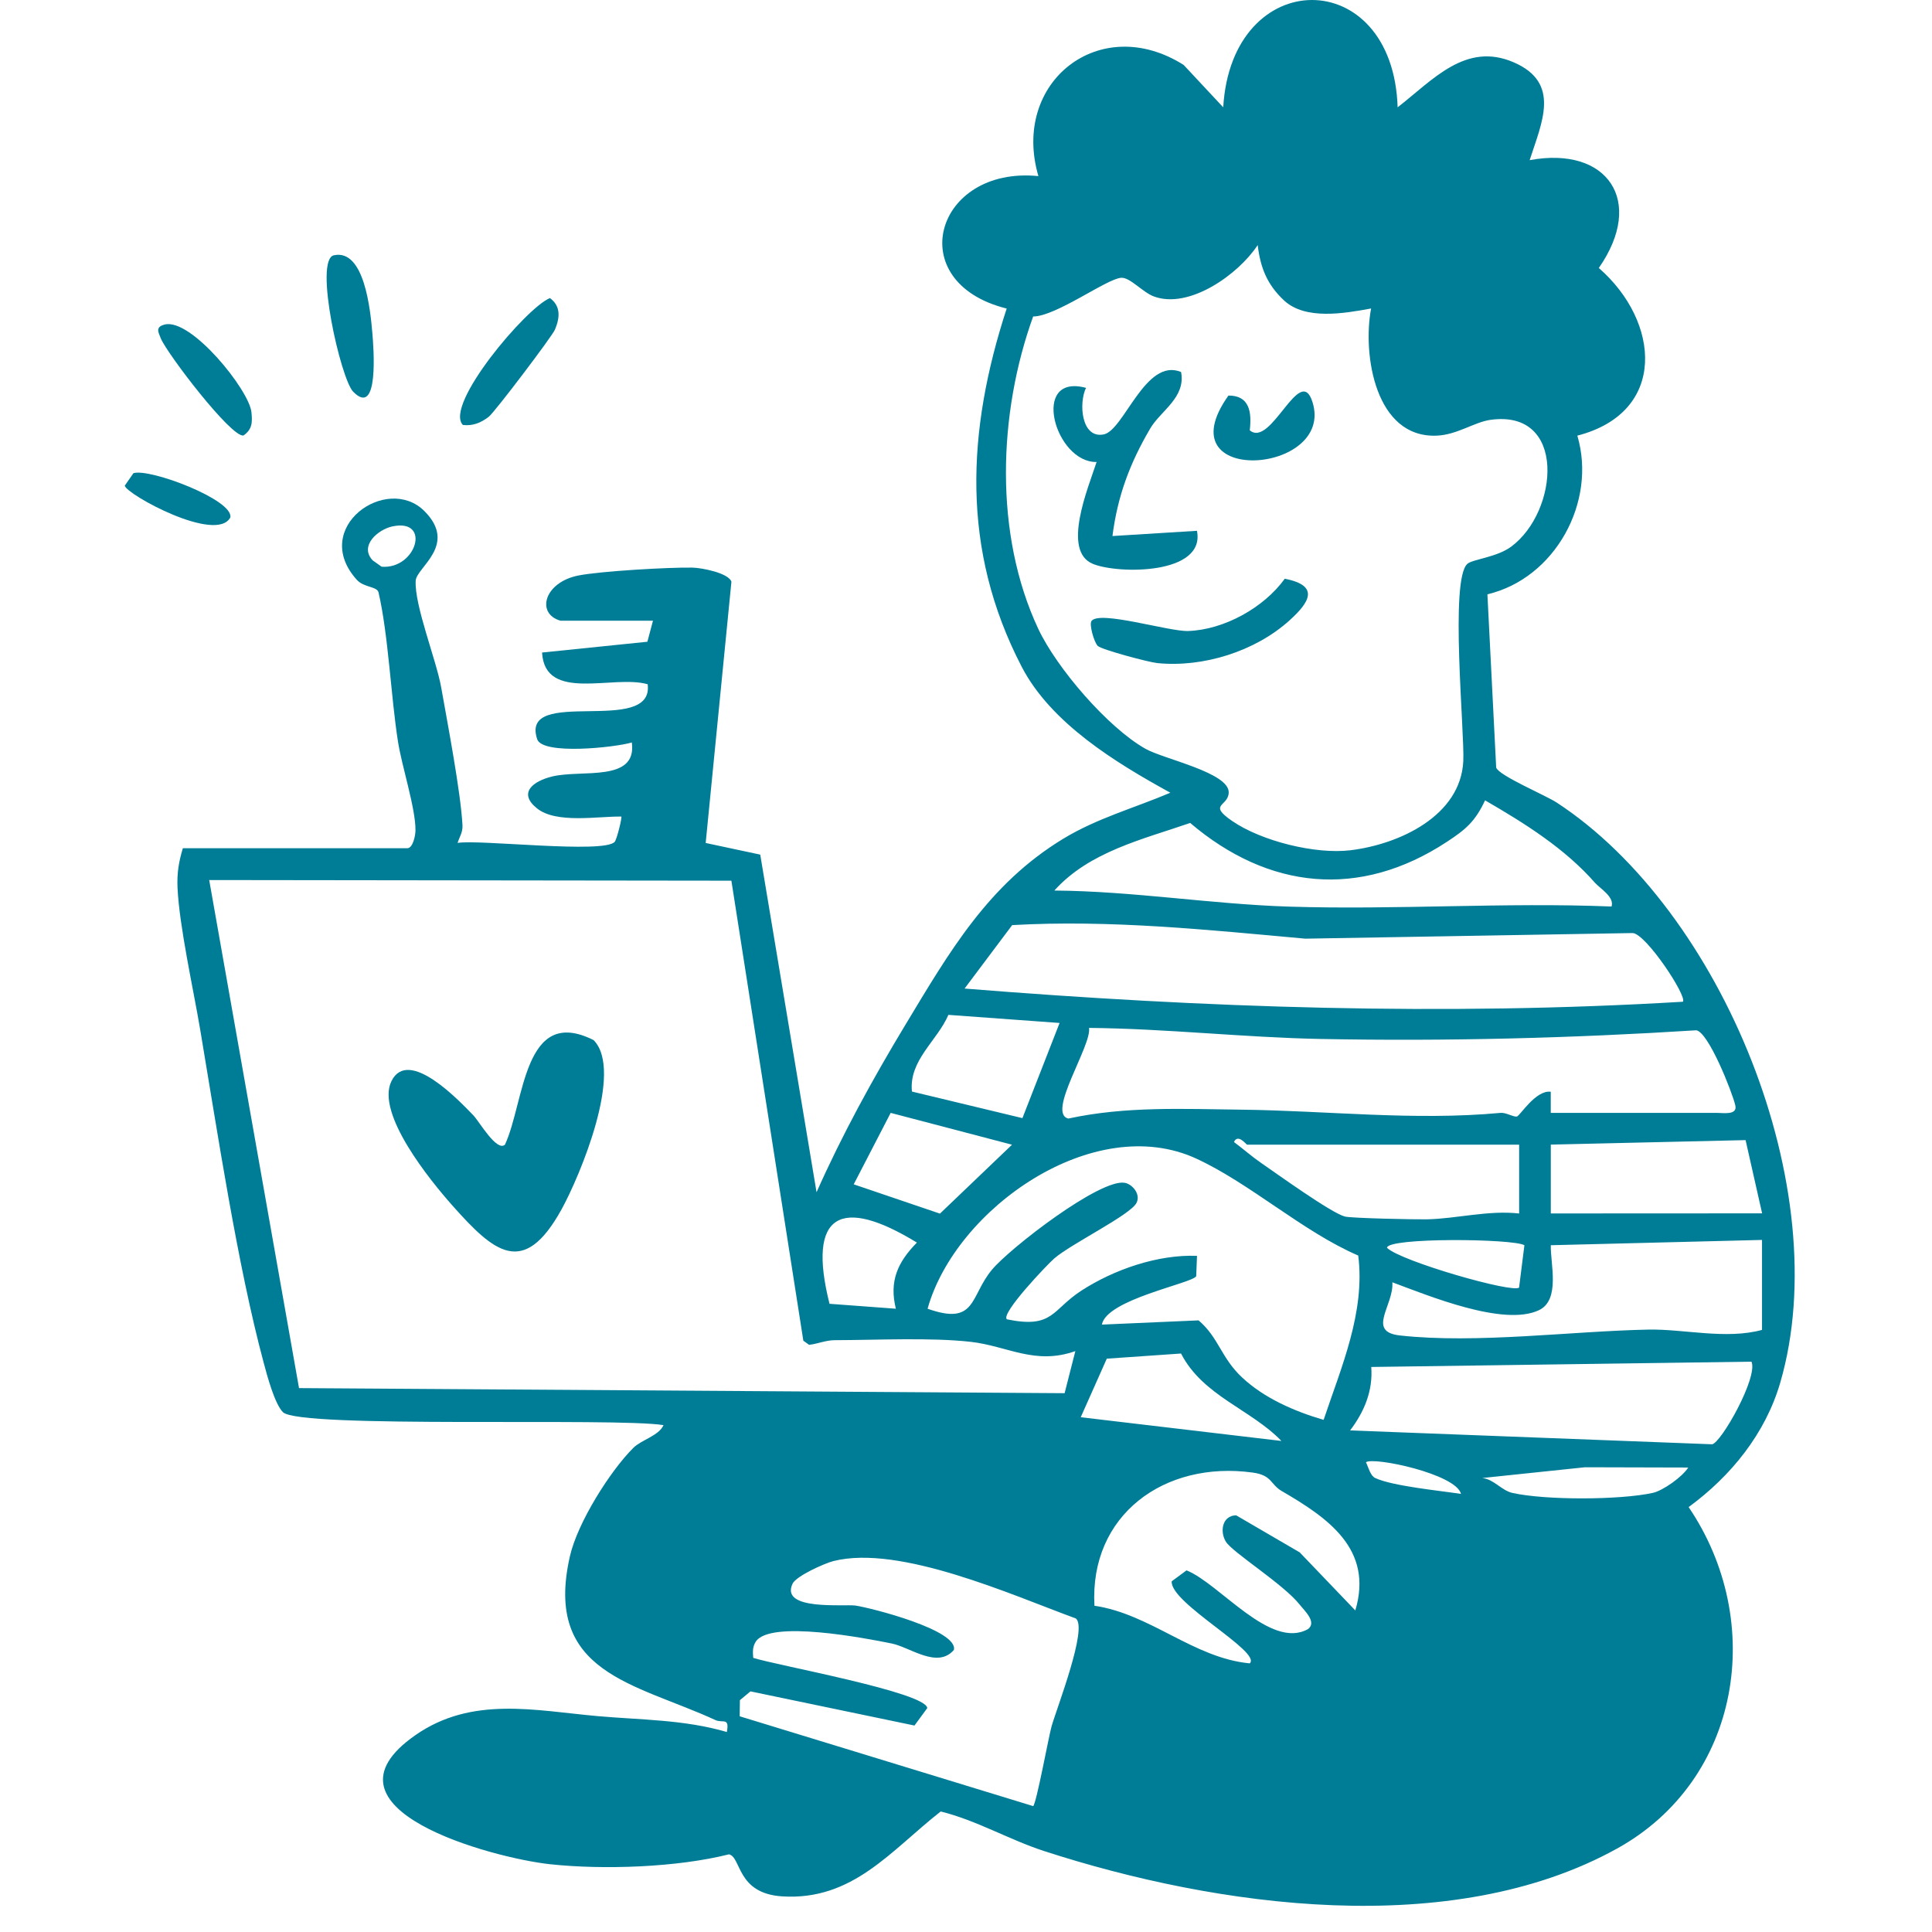 <?xml version="1.0" encoding="UTF-8"?>
<svg xmlns="http://www.w3.org/2000/svg" width="150" height="150" viewBox="0 0 150 150" fill="none">
  <path d="M43.518 48.193C41.597 47.65 42.233 45.199 44.93 44.677C46.682 44.34 51.863 44.04 53.747 44.069C54.473 44.081 56.558 44.484 56.788 45.162L54.789 65.448L59.025 66.353L63.397 92.564C65.384 88.09 67.773 83.744 70.301 79.555C73.716 73.897 76.729 68.655 82.55 65.12C85.193 63.516 88.062 62.739 90.866 61.547C86.622 59.215 81.597 56.152 79.319 51.757C74.607 42.675 75.054 33.474 78.158 23.956C69.956 21.916 72.6 12.871 80.621 13.673C78.486 6.362 85.403 0.931 91.9 5.043L94.971 8.332C95.623 -2.748 108.155 -2.806 108.512 8.332C111.246 6.21 113.791 3.221 117.53 4.841C121.208 6.437 119.702 9.512 118.762 12.435C124.808 11.309 127.755 15.617 124.131 20.806C128.905 24.963 129.475 32.014 122.464 33.823C123.991 38.987 120.72 44.912 115.482 46.141L116.163 59.594C116.373 60.223 119.985 61.736 120.863 62.311C133.715 70.707 142.569 92.37 138.222 107.336C137.069 111.312 134.38 114.613 131.105 117.01C137.118 125.875 135.197 138.184 125.543 143.525C112.674 150.646 94.47 148.068 81.047 143.71C78.355 142.834 75.806 141.325 73.035 140.643C69.168 143.673 66.213 147.579 60.729 147.234C57.182 147.007 57.572 144.204 56.599 143.969C52.589 144.981 46.88 145.186 42.705 144.738C38.284 144.261 23.987 140.458 32.267 134.706C36.65 131.659 41.551 132.807 46.391 133.238C49.761 133.538 53.106 133.501 56.431 134.472C56.653 133.3 56.119 133.81 55.536 133.542C49.326 130.677 42.171 129.933 44.248 120.826C44.843 118.207 47.38 114.194 49.174 112.41C49.798 111.789 51.165 111.464 51.514 110.646C47.762 110.041 23.232 110.934 21.964 109.638C21.311 108.968 20.736 106.785 20.47 105.794C18.417 98.147 16.886 87.889 15.54 79.921C15.006 76.759 13.918 71.903 13.783 68.923C13.734 67.792 13.877 66.916 14.197 65.855H31.626C32.049 65.855 32.258 64.897 32.258 64.441C32.258 62.71 31.195 59.491 30.896 57.559C30.346 54.043 30.153 49.282 29.389 45.997C29.278 45.52 28.256 45.627 27.706 45.019C24.049 40.973 30.029 36.767 32.948 39.678C35.571 42.297 32.336 44.06 32.275 45.076C32.16 46.984 33.876 51.235 34.253 53.365C34.75 56.173 35.764 61.46 35.907 64.063C35.936 64.622 35.682 64.959 35.526 65.444C37.159 65.156 46.941 66.308 47.729 65.354C47.897 65.148 48.312 63.463 48.238 63.397C46.391 63.372 43.193 63.964 41.695 62.764C40.193 61.563 41.383 60.646 42.877 60.284C45.172 59.729 49.474 60.761 49.055 57.645C47.746 58.035 42.122 58.636 41.708 57.394C40.312 53.213 50.8 57.193 50.286 53.126C47.639 52.353 42.307 54.569 42.085 50.663L50.262 49.825L50.697 48.193H43.522H43.518ZM99.699 23.331C98.378 22.105 97.856 20.781 97.647 19.026C96.153 21.308 92.311 24.042 89.569 23.01C88.715 22.689 87.734 21.526 87.053 21.567C85.936 21.633 81.996 24.564 80.214 24.572C77.497 32.096 77.164 41.474 80.612 48.826C82.032 51.852 86.01 56.494 88.945 58.142C90.382 58.948 95.459 59.988 95.397 61.542C95.356 62.632 93.747 62.418 95.66 63.738C97.93 65.3 102.129 66.349 104.863 66.012C108.66 65.547 113.413 63.335 113.61 59.084C113.717 56.785 112.543 44.944 113.935 43.769C114.353 43.419 116.209 43.267 117.325 42.445C121.015 39.719 121.668 31.759 115.712 32.598C114.456 32.775 113.134 33.757 111.558 33.823C106.78 34.033 105.774 27.541 106.452 23.951C104.329 24.342 101.345 24.86 99.691 23.326L99.699 23.331ZM30.485 40.866C29.352 41.1 27.875 42.371 28.929 43.501L29.627 43.999C32.324 44.217 33.498 40.245 30.485 40.866ZM123.856 68.565C121.508 65.88 118.401 63.935 115.301 62.139C114.526 63.791 113.795 64.404 112.326 65.366C105.553 69.815 98.48 69.062 92.405 63.894C88.703 65.173 84.573 66.123 81.86 69.141C87.951 69.186 94.01 70.197 100.085 70.39C108.426 70.653 116.808 70.045 125.12 70.382C125.362 69.642 124.217 68.972 123.86 68.565H123.856ZM56.792 68.376L16.242 68.326L23.216 107.772L82.656 108.167L83.49 104.898C80.362 106.008 78.223 104.507 75.383 104.182C72.267 103.829 68.052 104.043 64.813 104.051C64.119 104.051 63.491 104.335 62.818 104.413L62.371 104.092L56.784 68.372L56.792 68.376ZM130.653 77.775C131.047 77.417 127.784 72.467 126.754 72.442L101.345 72.878C93.739 72.191 86.195 71.394 78.585 71.825L74.89 76.751C93.481 78.247 112.038 78.889 130.657 77.775H130.653ZM82.266 79.423L73.634 78.794C72.756 80.825 70.56 82.318 70.802 84.748L79.381 86.811L82.266 79.423ZM120.404 86.404H133.321C133.797 86.404 134.91 86.598 134.729 85.821C134.495 84.809 132.652 80.139 131.7 79.991C122.029 80.603 112.297 80.854 102.54 80.665C96.567 80.55 90.55 79.863 84.553 79.806C84.77 81.183 81.24 86.442 82.948 86.844C87.381 85.882 91.847 86.1 96.342 86.154C102.983 86.228 109.797 87.029 116.5 86.404C116.927 86.363 117.485 86.733 117.768 86.688C118.002 86.651 119.226 84.608 120.4 84.764V86.409L120.404 86.404ZM78.576 88.876L69.152 86.404L66.283 91.951L72.977 94.225L78.576 88.871V88.876ZM135.521 88.518L120.404 88.867V94.212L136.81 94.204L135.526 88.514L135.521 88.518ZM117.945 88.871H96.826C96.756 88.871 96.116 87.987 95.804 88.666C96.502 89.184 97.179 89.784 97.889 90.273C99.137 91.133 103.369 94.183 104.416 94.451C104.941 94.586 109.9 94.685 110.766 94.669C113.077 94.623 115.564 93.945 117.945 94.216V88.871ZM102.766 110.239C104.137 106.14 106.008 101.888 105.454 97.481C101.185 95.647 97.064 91.881 92.877 89.953C84.939 86.293 74.201 93.813 72.017 101.609C75.818 102.957 75.293 100.647 77.012 98.583C78.412 96.901 85.444 91.466 87.34 91.836C87.919 91.947 88.58 92.712 88.239 93.39C87.775 94.323 83.186 96.556 81.856 97.703C81.331 98.155 77.669 101.991 78.174 102.431C81.778 103.175 81.655 101.699 83.949 100.211C86.482 98.566 89.905 97.382 92.935 97.505L92.873 99.088C92.528 99.652 85.907 100.881 85.55 102.842L93.058 102.513C94.63 103.858 94.798 105.416 96.432 106.941C98.16 108.561 100.516 109.581 102.77 110.239H102.766ZM69.554 101.609C69.029 99.475 69.681 98.011 71.188 96.474C65.322 92.884 62.629 94.15 64.403 101.226L69.558 101.609H69.554ZM118.355 96.679C117.481 96.161 107.704 96.067 107.687 96.88C108.75 97.925 117.502 100.433 117.941 99.964L118.355 96.679ZM136.806 96.268L120.404 96.679C120.363 98.093 121.167 100.918 119.488 101.72C116.746 103.027 110.86 100.577 108.102 99.557C108.229 101.35 106.066 103.393 108.693 103.685C114.632 104.343 121.992 103.348 127.981 103.229C130.743 103.175 133.999 104.018 136.802 103.253V96.268H136.806ZM99.49 111.875C97.105 109.408 93.39 108.38 91.695 105.087L85.932 105.486L83.908 110.033L99.49 111.875ZM135.989 105.72L106.464 106.131C106.608 107.981 105.914 109.622 104.822 111.057L132.931 112.134C133.633 112.011 136.511 106.929 135.985 105.72H135.989ZM113.434 115.986C113.032 114.428 106.64 113.092 106.053 113.528C106.246 113.923 106.39 114.572 106.772 114.753C108.118 115.382 111.8 115.736 113.434 115.986ZM131.068 113.939L123.055 113.918L115.08 114.753C115.975 114.839 116.578 115.719 117.415 115.908C119.973 116.484 125.756 116.468 128.322 115.908C129.102 115.736 130.612 114.671 131.072 113.943L131.068 113.939ZM105.228 125.028C106.649 120.262 103.073 117.837 99.515 115.765C98.616 115.242 98.776 114.535 97.257 114.33C90.402 113.388 84.582 117.623 84.972 124.67C89.323 125.307 92.668 128.728 97.027 129.143C98.004 128.267 90.812 124.448 90.973 122.77L92.122 121.923C94.675 122.935 98.64 128.119 101.551 126.483C102.261 125.949 101.288 125.065 100.931 124.612C99.683 123.009 95.697 120.542 95.176 119.695C94.692 118.91 94.888 117.672 95.972 117.648L100.91 120.526L105.224 125.032L105.228 125.028ZM80.214 140.232C80.473 139.997 81.409 134.879 81.638 134.052C82.02 132.683 84.499 126.347 83.518 125.653C78.572 123.844 69.866 119.905 64.71 121.2C64 121.381 61.817 122.363 61.533 122.96C60.536 125.081 65.568 124.526 66.434 124.658C67.67 124.847 74.402 126.561 74.061 128.099C72.78 129.591 70.658 127.889 69.234 127.601C67.264 127.203 59.744 125.735 58.668 127.474C58.414 127.885 58.447 128.267 58.48 128.716C60.199 129.279 71.918 131.388 71.992 132.617L70.999 133.97L58.266 131.318L57.445 132.001L57.429 133.251L80.21 140.224L80.214 140.232Z" fill="#007D96"></path>
  <path d="M27.423 30.415C26.446 29.42 24.356 20.157 25.924 19.819C28.301 19.31 28.761 24.116 28.909 25.855C29.003 26.945 29.45 32.474 27.423 30.415Z" fill="#007D96"></path>
  <path d="M35.932 32.989C34.475 31.426 40.862 23.882 42.696 23.142C43.571 23.787 43.46 24.688 43.09 25.584C42.877 26.102 38.415 31.989 37.955 32.351C37.348 32.824 36.716 33.087 35.932 32.993V32.989Z" fill="#007D96"></path>
  <path d="M12.785 25.197C14.833 24.679 19.344 30.279 19.521 32.001C19.599 32.77 19.599 33.329 18.905 33.81C17.965 33.999 12.97 27.454 12.485 26.274C12.276 25.768 12.058 25.378 12.789 25.197H12.785Z" fill="#007D96"></path>
  <path d="M10.363 36.737C11.635 36.343 18.149 38.814 17.883 40.175C16.795 42.21 9.829 38.395 9.686 37.708L10.363 36.733V36.737Z" fill="#007D96"></path>
  <path d="M46.084 80.752C48.456 83.132 45.012 91.335 43.6 93.892C40.649 99.241 38.359 97.234 35.116 93.588C33.408 91.663 29.16 86.454 30.391 83.942C31.701 81.266 35.678 85.484 36.758 86.602C37.201 87.059 38.564 89.447 39.204 88.872C40.739 85.591 40.62 78.009 46.084 80.752Z" fill="#007D96"></path>
  <path d="M91.7 28.885C92.073 30.875 90.115 31.886 89.306 33.264C87.722 35.961 86.77 38.497 86.371 41.618L92.931 41.211C93.616 44.64 86.774 44.587 84.836 43.773C82.427 42.761 84.479 37.893 85.14 35.87C81.897 35.928 79.972 28.942 84.319 30.114C83.745 31.278 83.937 34.074 85.69 33.728C87.27 33.416 88.929 27.734 91.695 28.881L91.7 28.885Z" fill="#007D96"></path>
  <path d="M85.234 50.154C84.939 49.866 84.553 48.485 84.742 48.218C85.345 47.358 90.743 49.044 92.254 48.991C95.053 48.892 98.132 47.173 99.749 44.933C102.544 45.475 101.617 46.816 100.098 48.185C97.454 50.565 93.423 51.84 89.852 51.482C89.183 51.416 85.53 50.438 85.239 50.154H85.234Z" fill="#007D96"></path>
  <path d="M97.031 33.407C98.69 34.814 100.935 28.149 101.9 31.212C103.681 36.853 90.304 37.819 95.377 30.71C97.031 30.706 97.191 32.022 97.031 33.407Z" fill="#007D96"></path>
</svg>
